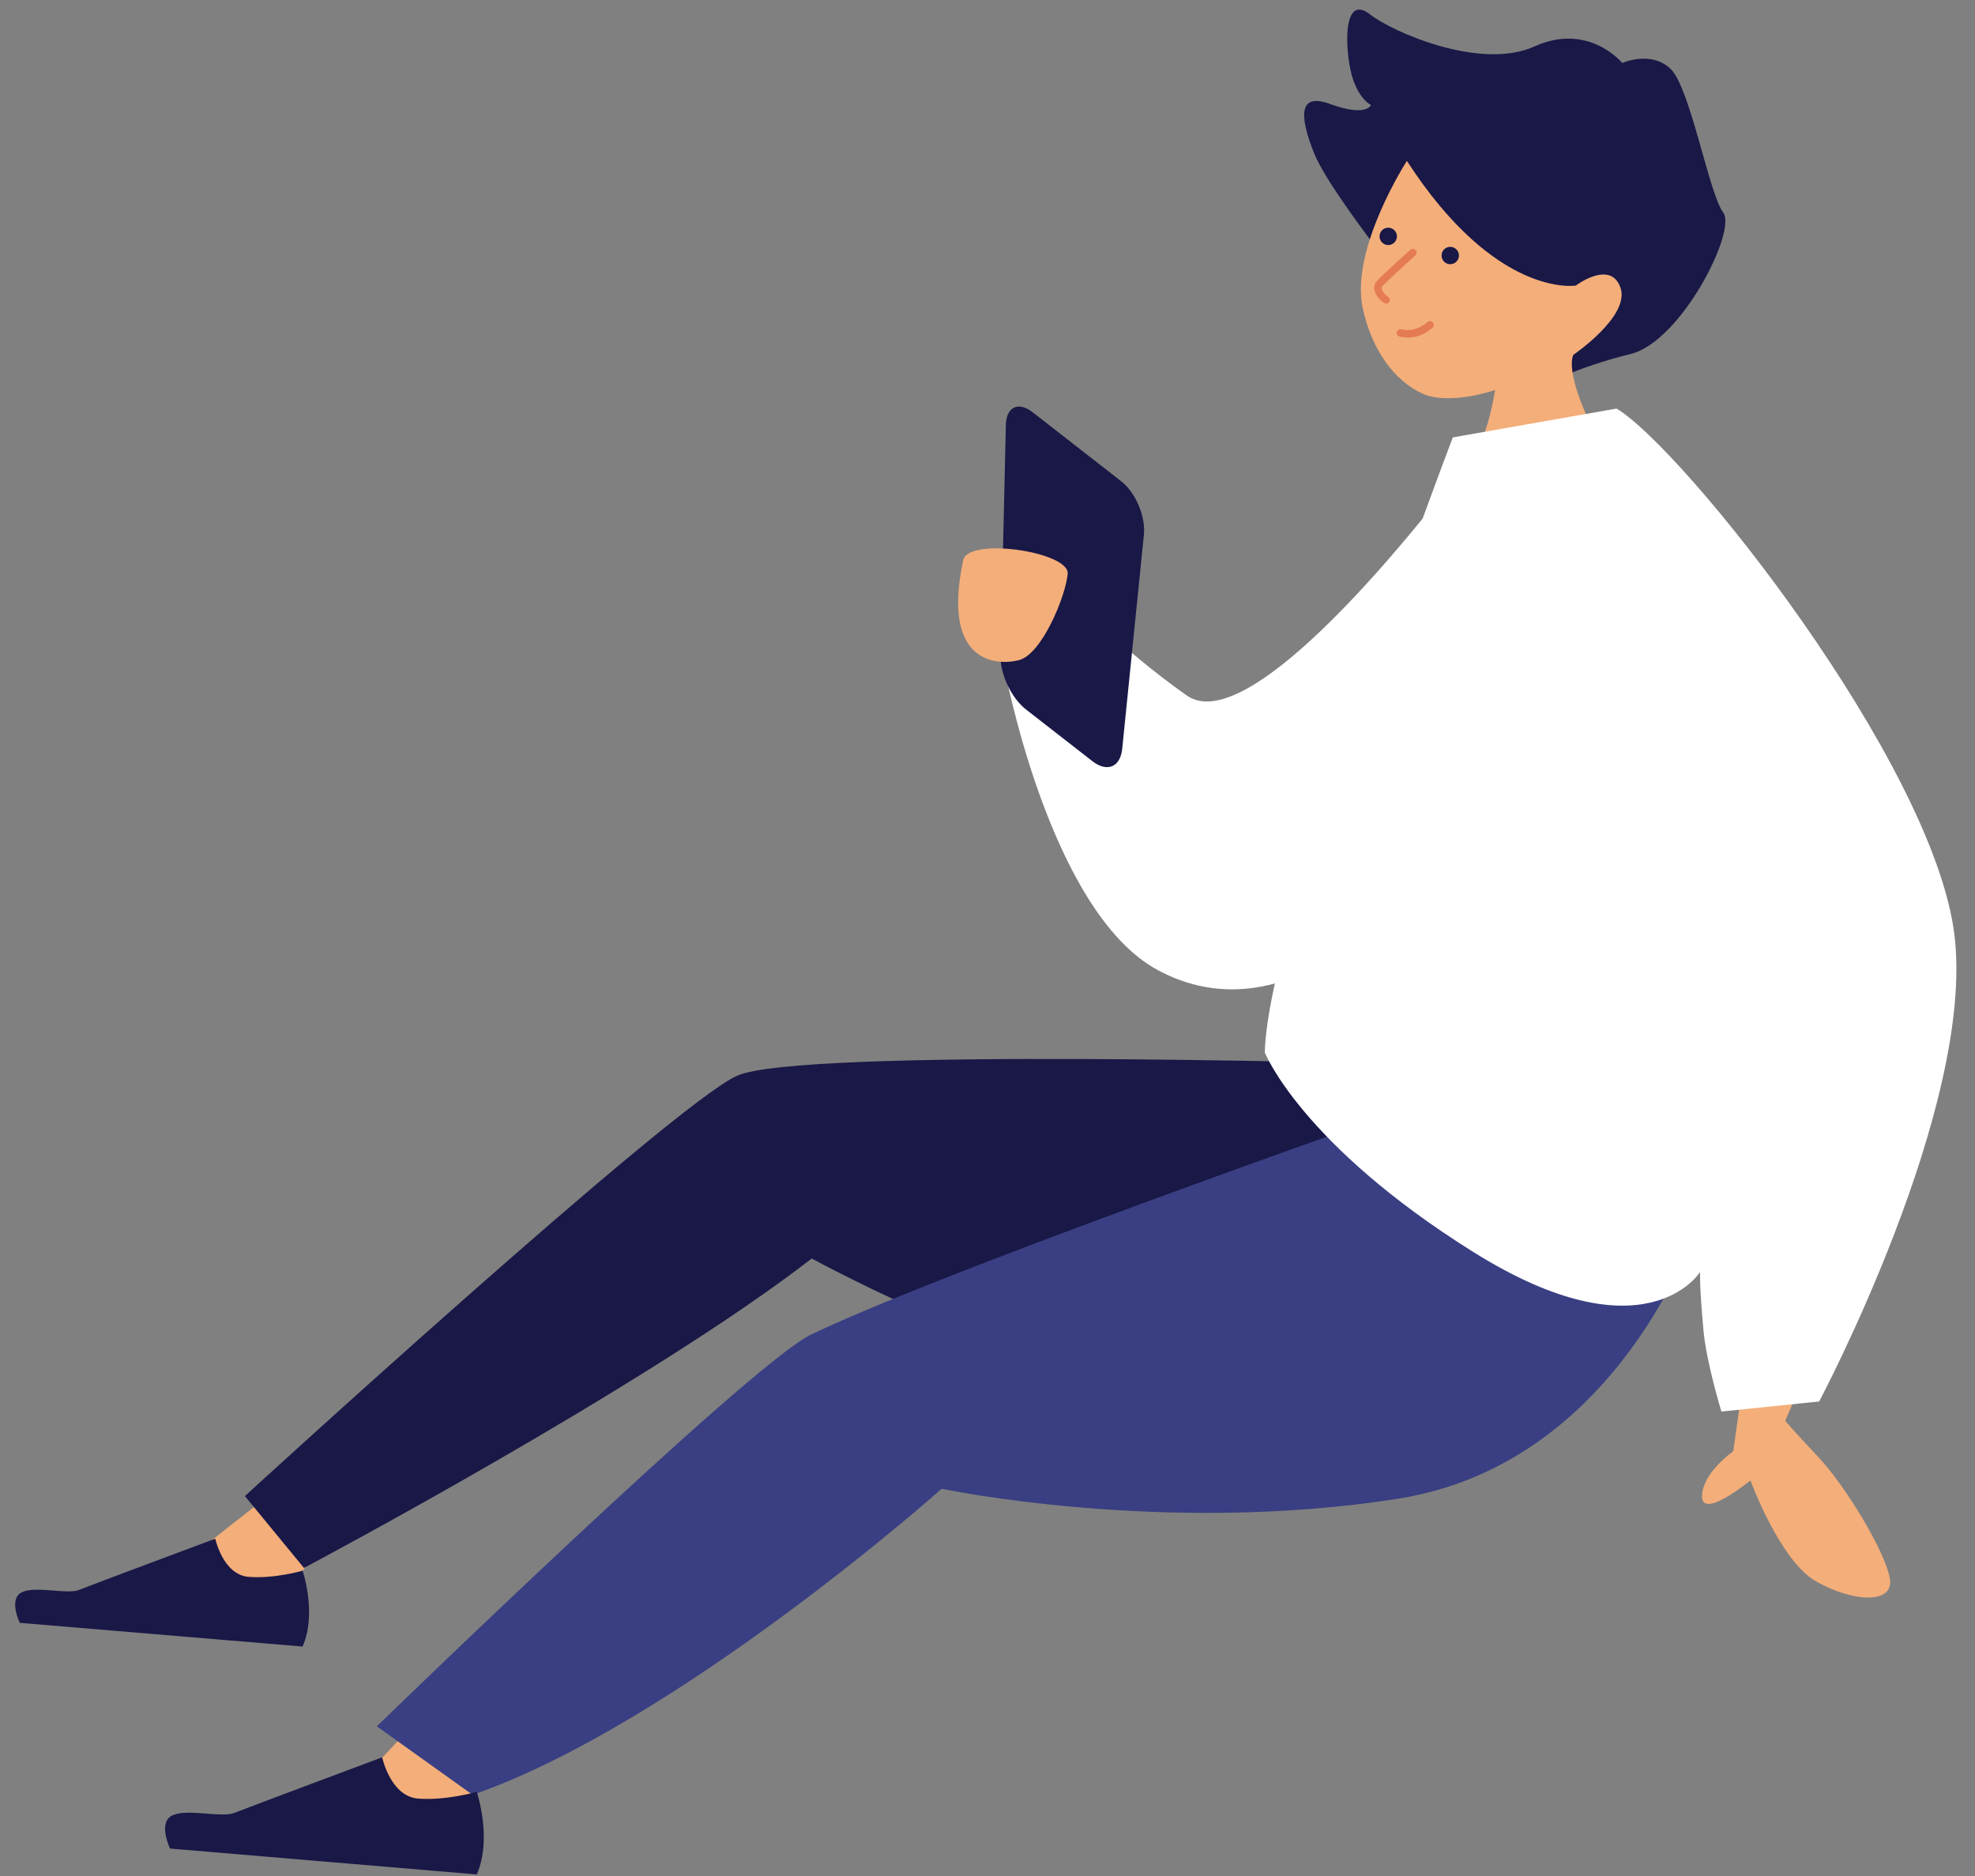 <svg width="100" height="95" viewBox="0 0 100 95" fill="none" xmlns="http://www.w3.org/2000/svg">
<rect x="0" y="0" width="100" height="95" fill="#808080" stroke="none"/>
<path d="M9.27 79.14L15.53 74.21L17.99 76.13L13.67 81.66L9.27 79.14Z" fill="#F4AE7A"/>
<path d="M17.03 91.5L22.33 85.82L25.75 88.5L21.43 94.03L17.03 91.5Z" fill="#F4AE7A"/>
<path d="M69.6 12.43C69.6 12.43 67.09 9.18 66.52 7.72C65.95 6.26 65.53 4.59 67.36 5.27C69.19 5.94 69.42 5.32 69.42 5.32C69.42 5.32 68.59 4.94 68.32 3.23C68.05 1.52 68.25 -0.15 69.37 0.73C70.49 1.61 74.96 3.59 77.7 2.35C80.44 1.11 82.14 3.19 82.14 3.19C82.14 3.19 83.58 2.54 84.58 3.48C85.58 4.42 86.54 9.84 87.25 10.76C87.96 11.68 85.12 17.31 82.55 17.93C79.98 18.55 77.93 19.58 77.93 19.58L69.61 12.44L69.6 12.43Z" fill="#191847"/>
<path d="M71.24 8.14C71.24 8.14 68.35 12.6 69 15.61C69.48 17.83 70.68 19.3 71.97 19.91C73.36 20.57 75.7 19.75 75.7 19.75C75.7 19.75 75.27 22.7 74.26 23.41C73.25 24.12 77.64 24.48 80.41 21.21C80.41 21.21 79.29 18.89 79.66 17.97C79.66 17.97 82.55 16.01 82.05 14.57C81.55 13.13 79.79 14.46 79.79 14.46C79.79 14.46 75.76 15.14 71.23 8.14H71.24Z" fill="#F4AE7A"/>
<path d="M69.56 53.86C69.56 53.86 40.57 53.04 37.33 54.47C34.09 55.9 12.4 75.76 12.4 75.76L15.39 79.4C15.39 79.4 32.77 70.19 41.1 63.73C41.1 63.73 53.14 70.31 60.52 70.47C67.9 70.63 69.54 53.86 69.54 53.86H69.56Z" fill="#191847"/>
<path d="M88.31 69.59L87.76 73.49C87.76 73.49 86.18 74.59 86.18 75.78C86.18 76.97 88.63 74.97 88.63 74.97C88.63 74.97 90.12 79.04 91.95 80.08C93.78 81.12 95.89 81.27 95.69 79.95C95.49 78.63 93.46 75.27 92.08 73.8C90.7 72.33 90.39 71.95 90.39 71.95L91.62 69.11L88.31 69.59Z" fill="#F4AE7A"/>
<path d="M86.36 60.94C86.36 60.94 82.61 74.04 70.75 75.9C58.89 77.76 47.68 75.39 47.68 75.39C47.68 75.39 34.34 87.27 23.93 90.89L19.08 87.42C19.08 87.42 37.94 69.09 41.07 67.58C48.41 64.05 74.4 55.01 74.4 55.01L86.37 60.94H86.36Z" fill="#393F82"/>
<path d="M74.26 23.41C74.26 23.41 67.71 32.33 63.16 34.86C61.94 35.54 60.86 35.76 60.09 35.22C56.47 32.66 54.41 30.29 54.41 30.29L50.86 33.84C50.86 33.84 53.14 46.18 58.63 49.13C64.12 52.08 68.94 47.36 68.94 47.36L74.26 23.42V23.41Z" fill="white"/>
<path d="M86.06 64.44C86.06 64.44 83.28 68.84 74.58 63.39C65.88 57.94 64.04 53.3 64.04 53.3C64.17 46.8 73.56 22.15 73.56 22.15L81.85 20.69C85.24 22.71 97.89 38.61 98.96 47.35C100.02 56.08 92.11 70.97 92.11 70.97L87.16 71.48C87.16 71.48 86.39 68.97 86.25 67.35C86.04 65.06 86.08 64.44 86.08 64.44H86.06Z" fill="white"/>
<path d="M56.82 37.92C56.73 38.84 56.06 39.12 55.33 38.56L51.94 35.92C51.21 35.35 50.64 34.14 50.66 33.22L50.93 21.52C50.95 20.6 51.56 20.31 52.29 20.88L56.77 24.37C57.5 24.94 58.01 26.15 57.92 27.07L56.82 37.93V37.92Z" fill="#191847"/>
<path d="M48.77 28.37C49.02 27.18 54.16 27.94 54.06 29.06C53.96 30.18 52.76 33.13 51.59 33.43C50.42 33.73 47.66 33.55 48.77 28.37Z" fill="#F4AE7A"/>
<path d="M24.14 90.74C24.14 90.74 24.94 93.1 24.14 94.92L8.61 93.61C8.61 93.61 7.96 92.26 8.75 91.92C9.54 91.58 11.21 92.07 11.88 91.8C12.55 91.53 19.35 88.99 19.35 88.99C19.35 88.99 19.77 90.97 21.17 91.08C22.57 91.19 24.14 90.74 24.14 90.74Z" fill="#191847"/>
<path d="M15.32 79.53C15.32 79.53 16.06 81.71 15.32 83.38L1 82.18C1 82.18 0.4 80.94 1.13 80.62C1.86 80.3 3.4 80.76 4.01 80.51C4.62 80.26 10.9 77.92 10.9 77.92C10.9 77.92 11.29 79.74 12.58 79.85C13.87 79.96 15.32 79.54 15.32 79.54V79.53Z" fill="#191847"/>
<path d="M70.19 15.37C70.19 15.37 70.13 15.37 70.1 15.35C69.85 15.21 69.65 14.94 69.59 14.69C69.56 14.53 69.59 14.4 69.67 14.29C69.71 14.21 70.3 13.64 71.41 12.65C71.49 12.58 71.61 12.58 71.68 12.67C71.75 12.75 71.74 12.87 71.66 12.94C70.9 13.62 70.06 14.4 69.98 14.51C69.96 14.54 69.95 14.58 69.96 14.62C69.99 14.76 70.13 14.94 70.27 15.02C70.36 15.07 70.4 15.19 70.35 15.28C70.31 15.34 70.25 15.38 70.18 15.38L70.19 15.37Z" fill="#E57B51"/>
<path d="M73.43 13.38C73.673 13.38 73.87 13.183 73.87 12.94C73.87 12.697 73.673 12.5 73.43 12.5C73.187 12.5 72.99 12.697 72.99 12.94C72.99 13.183 73.187 13.38 73.43 13.38Z" fill="#191847"/>
<path d="M70.29 12.41C70.533 12.41 70.73 12.213 70.73 11.97C70.73 11.727 70.533 11.53 70.29 11.53C70.047 11.53 69.85 11.727 69.85 11.97C69.85 12.213 70.047 12.41 70.29 12.41Z" fill="#191847"/>
<path d="M71.26 17.09C71.02 17.09 70.86 17.04 70.85 17.04C70.75 17.009 70.69 16.899 70.73 16.799C70.76 16.7 70.87 16.649 70.97 16.68C71 16.68 71.63 16.869 72.28 16.309C72.36 16.239 72.48 16.25 72.55 16.329C72.62 16.41 72.61 16.529 72.53 16.599C72.06 17.009 71.59 17.099 71.26 17.099V17.09Z" fill="#E57B51"/>
</svg>
